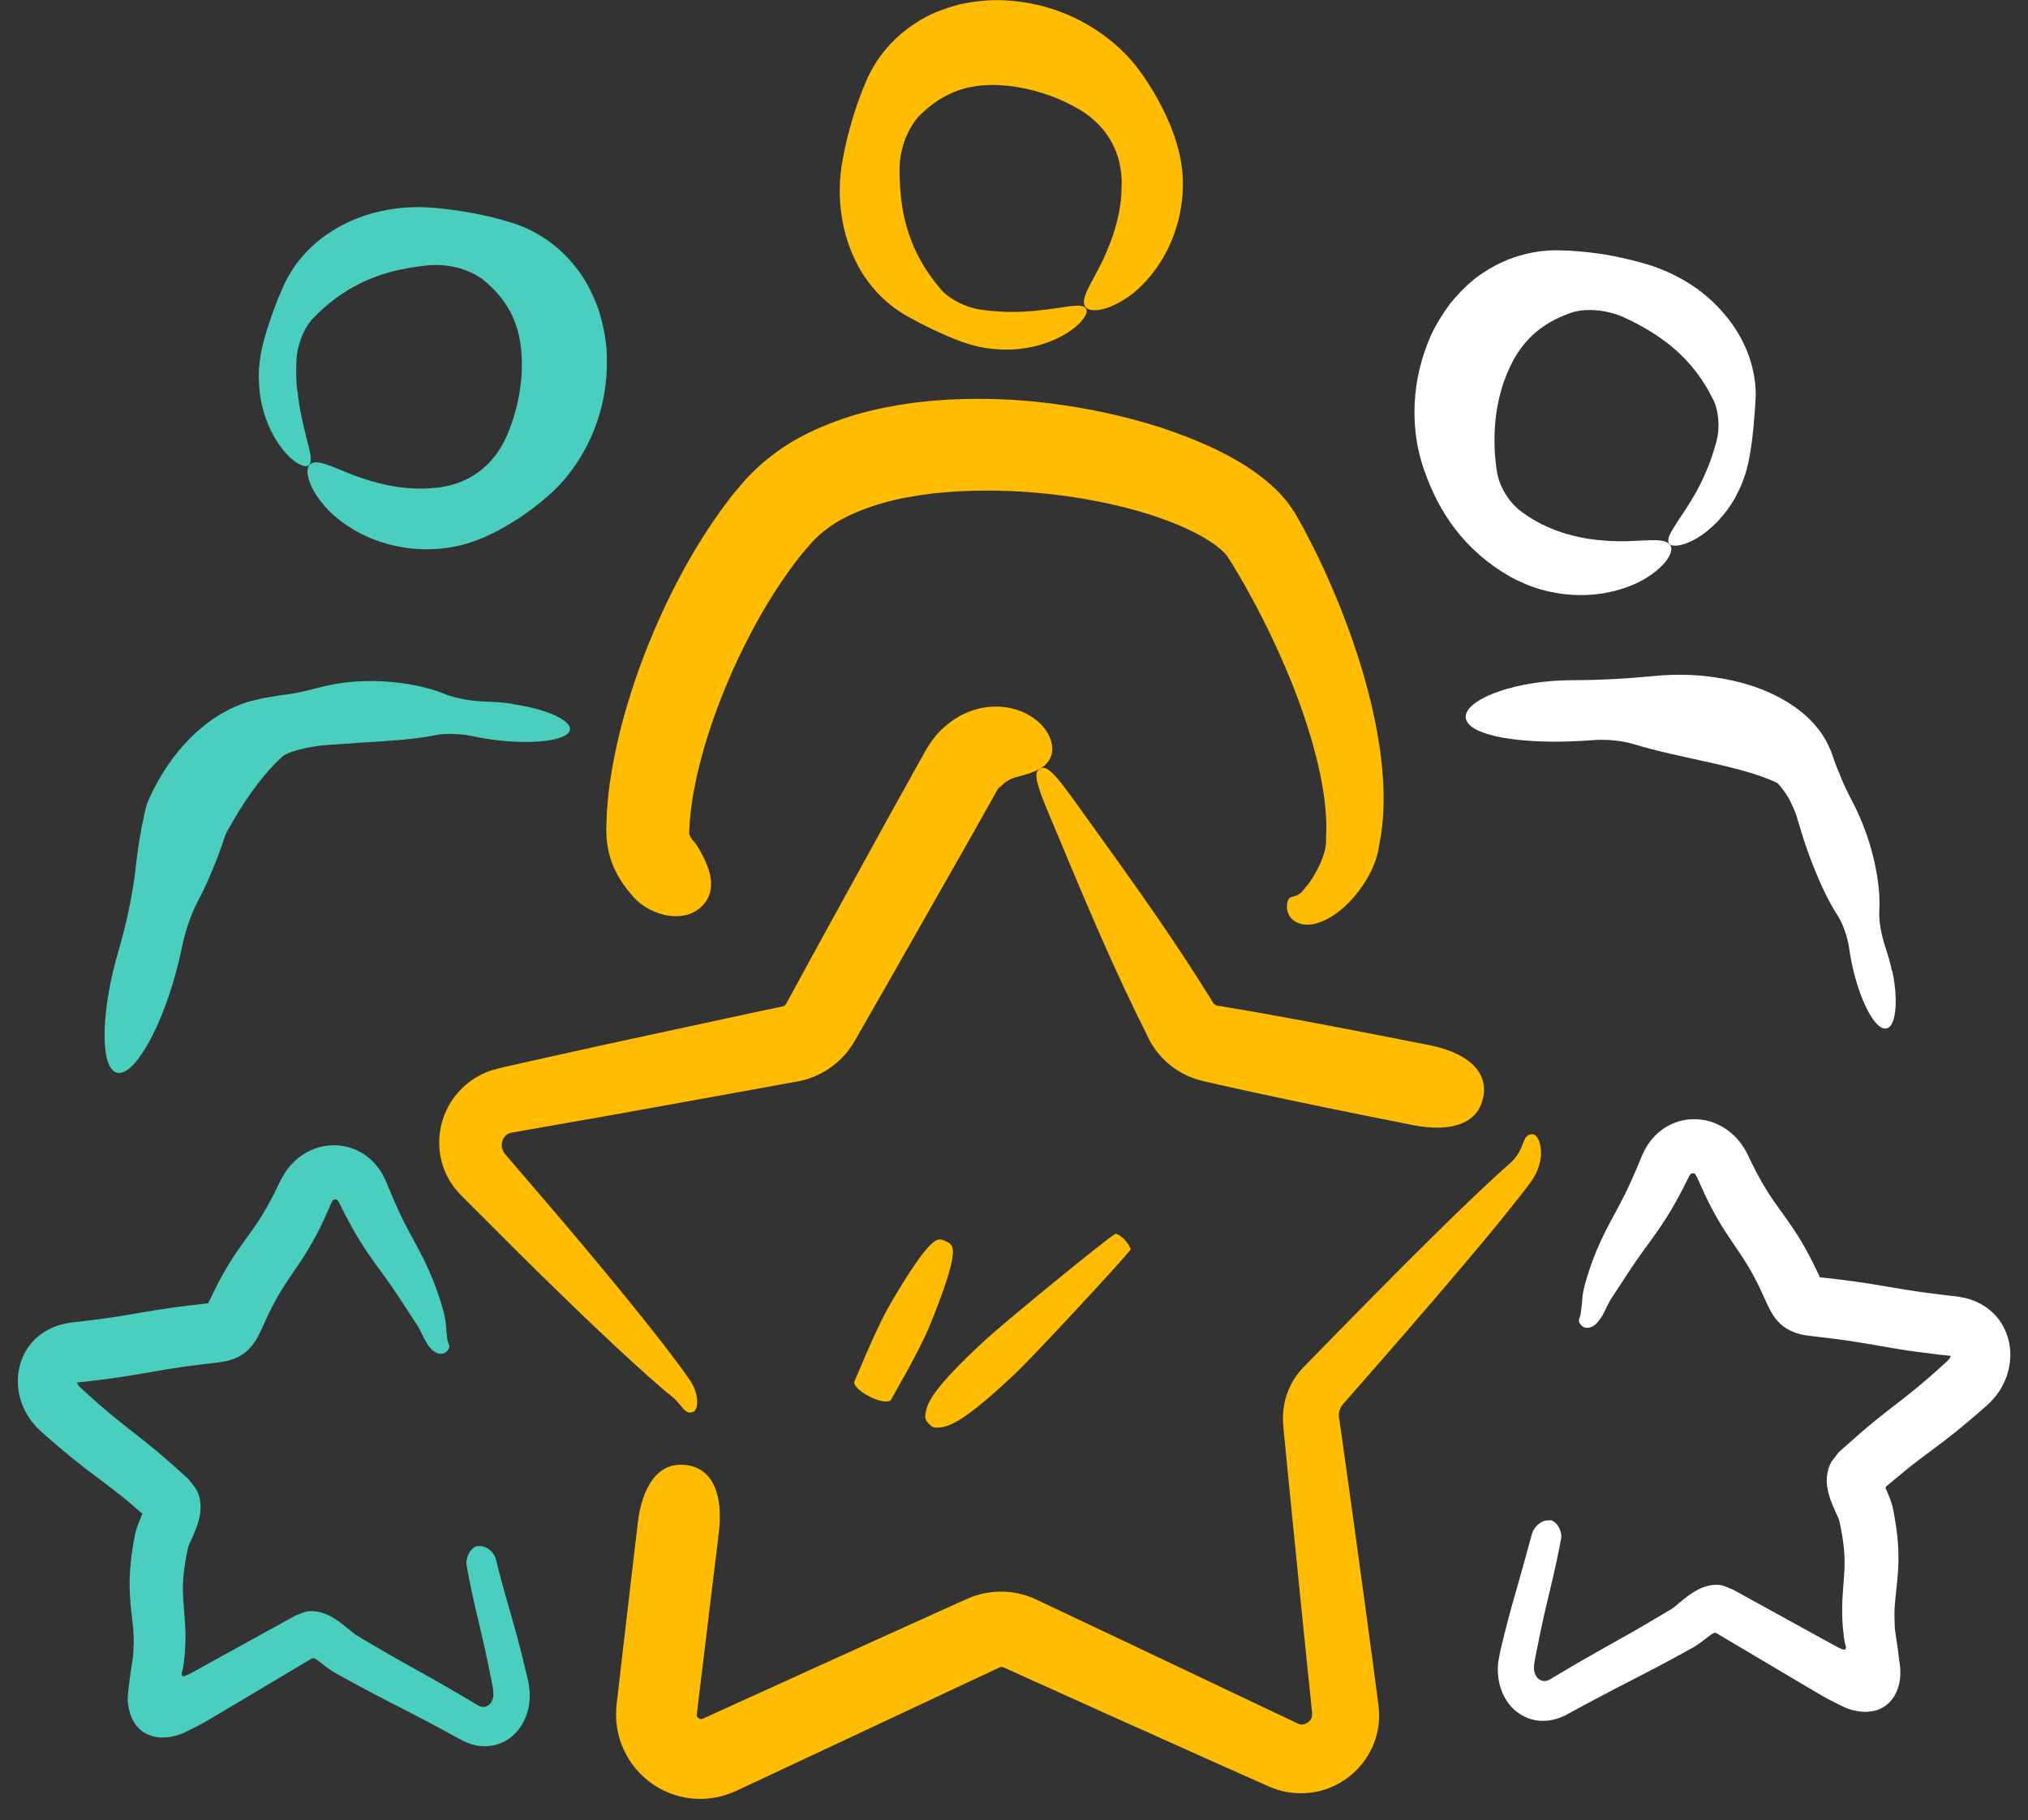 <svg fill="none" height="79" viewBox="0 0 88 79" width="88" xmlns="http://www.w3.org/2000/svg"><rect x="0" y="0" width="88" height="79" fill="#333333" stroke="none"/><path d="m30.578 39.198c-.397.491-.962.62-1.536.545-.287-.035-.58-.139-.843-.268-.263-.139-.486-.307-.624-.456-.119-.124-.297-.317-.52-.634-.218-.312-.491-.768-.639-1.397-.03-.154-.065-.317-.084-.486-.01-.154-.025-.362-.025-.491.01-.228.015-.471.025-.724.035-.501.079-1.046.178-1.611.357-2.275 1.194-5.02 2.577-7.84.699-1.407 1.526-2.835 2.587-4.212.129-.173.282-.342.421-.51.149-.169.273-.332.471-.52.357-.377.753-.699 1.155-.996.808-.585 1.67-.986 2.518-1.303.852-.317 1.695-.53 2.522-.674.828-.154 1.631-.233 2.413-.278 1.561-.079 3.018-.01 4.321.154 1.65.203 3.291.55 4.896 1.065.803.268 1.601.575 2.389.952.788.387 1.566.828 2.329 1.492l.282.258c.094.094.188.198.278.302.183.188.362.456.525.704.223.382.397.709.58 1.06.362.694.684 1.383.981 2.067.595 1.368 1.08 2.721 1.457 4.039.738 2.622 1.056 5.124.649 7.166-.025.129-.04.243-.069.382-.045.149-.079.317-.134.441-.099.268-.213.496-.337.704-.238.411-.5.743-.768 1.016-.525.55-1.115.892-1.64.976-.322.04-.535-.03-.699-.119-.154-.099-.248-.198-.292-.312-.099-.203-.084-.347-.064-.491.02-.114.05-.208.139-.248.064-.045.282-.035.486-.233.079-.109.327-.342.575-.793.124-.213.258-.476.352-.758.05-.139.089-.282.109-.411.015-.069.01-.119.02-.178 0-.094 0-.188.005-.287.084-1.536-.367-3.647-1.214-5.937-.426-1.15-.957-2.349-1.571-3.563-.307-.605-.639-1.214-.991-1.814-.168-.292-.367-.615-.53-.857-.054-.054-.079-.109-.169-.183-.064-.069-.154-.144-.258-.223-.397-.312-.966-.619-1.571-.882-.61-.263-1.269-.486-1.943-.679-1.363-.377-2.795-.629-4.222-.758-1.125-.104-2.369-.139-3.652-.059-.639.04-1.294.109-1.933.228-.644.109-1.274.273-1.858.486-.585.213-1.145.471-1.601.793-.223.164-.441.327-.619.51-.089.074-.198.203-.307.332-.109.129-.218.243-.327.377-.847 1.06-1.601 2.275-2.235 3.489-1.274 2.433-2.086 4.881-2.423 6.72-.094.461-.139.877-.178 1.254-.01.183-.025.362-.035.525v.134c0 .079.139.287.248.392.099.114.327.486.535.996.198.505.282 1.13-.114 1.625z" fill="#ffbc00"/><path d="m67.265 65.969c.327.069.53.525.476.808-.094.505-.268 1.358-.53 2.433-.129.535-.268 1.12-.397 1.764-.064.322-.134.659-.203 1.006s-.059.505-.01.644c.05.144.154.278.307.317.074.025.154.02.228 0 .089-.03.099-.04.282-.149.347-.203.694-.411 1.051-.624.382-.218.768-.436 1.165-.664.788-.436 1.566-.877 2.359-1.353l.565-.337c.089-.059.278-.223.471-.382.287-.228.649-.491 1.021-.59.188-.05.387-.079.585-.05.193.02.367.129.555.193 1.447.798 2.899 1.596 4.321 2.379.312.173.302.159.377.193.059.025.119.05.173.03.059-.035.04-.124.025-.173-.02-.074-.025-.059-.059-.258l-.01-.055-.015-.149-.035-.302c-.015-.203-.03-.406-.03-.615-.01-.406.02-.808.045-1.16.065-.709.084-1.214.02-1.769-.03-.273-.074-.545-.129-.818-.074-.362-.045-.278-.183-.58l-.104-.233c-.054-.129-.109-.253-.154-.382-.089-.258-.154-.515-.164-.763-.01-.248.03-.5.124-.724l.074-.159.109-.144.218-.282c.322-.287.639-.565.942-.833.238-.203.471-.401.699-.585.461-.372.882-.689 1.249-.976.724-.57 1.308-1.09 1.809-1.551.119-.109.134-.169.154-.218.01-.02 0-.01 0-.015-.005 0-.005 0-.005 0l-.104-.01c-.139-.015-.278-.03-.416-.045-.292-.035-.585-.074-.867-.109-.575-.074-1.14-.169-1.665-.263-.525-.094-1.006-.173-1.487-.243-.243-.035-.476-.064-.714-.094-.278-.035-.55-.064-.823-.099-.084-.01-.129-.01-.253-.035-.114-.02-.228-.045-.332-.079-.213-.069-.416-.169-.595-.302s-.322-.297-.446-.486c-.059-.094-.114-.188-.164-.287l-.114-.238c-.213-.476-.372-.813-.555-1.155-.352-.674-.763-1.219-1.219-1.913-.451-.689-.798-1.383-1.08-2.017l-.104-.238-.05-.109-.02-.035c-.02-.05-.05-.084-.055-.099-.015-.035-.035-.05-.064-.059-.059-.01-.124-.025-.188.074-.01 0-.089.164-.139.263-.055.109-.114.218-.164.327-.114.213-.223.421-.332.615-.441.793-.912 1.432-1.264 1.913-.357.486-.629.887-.867 1.254-.228.347-.426.654-.615.942-.129.173-.248.486-.406.763-.109.193-.248.367-.367.446-.119.084-.233.104-.312.104-.169-.015-.233-.094-.287-.164-.05-.069-.079-.129-.05-.213.015-.045.04-.104.059-.188.02-.089.02-.169.045-.332.035-.238.015-.5.139-.956.094-.332.203-.704.372-1.145.164-.436.392-.952.699-1.526.307-.575.634-1.15.961-1.888.079-.188.164-.382.253-.58.045-.104.084-.208.129-.312.045-.109.074-.193.183-.406.193-.377.53-.778.957-1.021.426-.253.957-.377 1.492-.307.535.059 1.07.327 1.477.738.104.099.193.208.268.317.084.109.154.223.213.337l.089.173.05.104.099.208c.273.555.575 1.105.957 1.655.377.54.937 1.259 1.383 2.076.228.401.441.847.6 1.184l.025.054.109.01c.203.02.406.045.615.069.248.03.5.064.758.099.515.069 1.051.159 1.571.248.52.089 1.026.173 1.561.243.268.035.54.069.818.104.149.015.297.035.446.05l.114.015.213.04c.144.025.287.065.421.119.367.134.758.372 1.07.748.307.377.53.887.56 1.472.015.287-.015.6-.099.892-.079.297-.203.55-.357.803-.154.243-.372.481-.565.654-.139.119-.278.243-.426.372-.58.501-1.269 1.065-1.997 1.596-.362.268-.709.525-1.061.813-.178.144-.357.292-.535.441l-.273.233c-.065.054-.05.04-.054.045h-.01s-.04.035-.03.059v.035l.089.193.109.278c.04.099.084.233.119.392.03.139.035.193.054.292.03.178.064.357.089.545.054.367.089.753.094 1.15.025.798-.109 1.586-.154 2.186-.025.307-.02.605-.005.912-.005.223.124.838.188 1.467.124.679.035 1.175-.193 1.576-.109.198-.297.397-.535.53-.233.129-.466.164-.704.178-.243 0-.496-.04-.773-.134-.273-.099-.57-.278-.847-.406-.273-.144-.52-.302-.773-.446l-.471-.278c-1.199-.709-2.394-1.422-3.568-2.116-.05-.045-.124-.069-.188-.035-.03.015-.059.03-.089.05l-.05.035-.149.114c-.104.079-.218.169-.357.268-.064.045-.169.109-.248.159l-.173.094c-.233.129-.461.253-.689.377-.917.5-1.834.961-2.676 1.397-.421.223-.833.446-1.239.659-.228.124-.456.248-.679.367l-.089.05-.124.054c-.084.035-.169.069-.253.094-.173.05-.347.084-.52.084-.704.035-1.343-.367-1.675-.927-.347-.55-.406-1.284-.307-1.764.025-.144.045-.228.064-.322.02-.094.045-.183.064-.273.045-.183.089-.357.129-.53.089-.347.173-.674.258-.991.173-.615.332-1.16.461-1.625.253-.912.416-1.512.476-1.725.084-.268.436-.6.768-.535z" fill="#fff"/><g fill="#ffbc00"><path d="m29.765 63.581c1.244.149 1.611 1.427 1.427 2.934-.173 1.447-.421 3.489-.724 5.972-.074.61-.154 1.249-.233 1.913-.01.084 0 .104.074.169.035.025.069.035.094.04h.05c.015-.015.005 0 .05-.02l.263-.119c.699-.317 1.417-.644 2.156-.981 1.472-.669 3.008-1.368 4.589-2.086.793-.357 1.596-.724 2.409-1.09.406-.183.818-.367 1.229-.555l.62-.278.154-.069c.059-.025.183-.079.273-.114.198-.074.401-.129.61-.164.416-.074.848-.074 1.264 0 .208.04.416.094.615.169.089.03.213.089.273.114l.154.074c.416.198.833.392 1.249.59.838.397 1.68.793 2.522 1.194 1.685.803 3.385 1.611 5.08 2.413.798.377 1.591.758 2.384 1.13.099.04.188.04.292 0 .104-.035.198-.124.248-.208.02-.05.045-.089.045-.149.01-.025 0-.059.005-.089.005 0-.005-.089-.01-.134l-.02-.169c-.05-.456-.094-.907-.139-1.358-.094-.902-.183-1.794-.273-2.671-.178-1.759-.347-3.474-.515-5.124-.079-.823-.159-1.635-.238-2.423-.02-.198-.04-.392-.054-.59l-.015-.203c0-.079-.005-.159 0-.238 0-.159.02-.317.045-.471.104-.62.406-1.199.823-1.631 2.106-2.161 3.984-4.064 5.531-5.595.773-.768 1.467-1.437 2.062-2.002.297-.278.575-.535.823-.768.233-.208.441-.397.624-.56.402-.387.461-.748.555-.932.079-.193.169-.248.273-.268.109-.02.223-.025.352.228.054.129.114.322.109.619-.015.287-.089.689-.377 1.12-.104.154-.178.253-.273.372-.094.119-.188.243-.292.377-.213.268-.446.56-.699.877-.515.639-1.135 1.378-1.834 2.205-1.403 1.66-3.152 3.672-5.134 5.927-.094.114-.149.253-.164.397v.109.054l.02.089c.03.193.054.387.084.585.109.783.223 1.586.337 2.399.228 1.635.461 3.335.699 5.08.119.872.238 1.759.357 2.651.059.446.119.897.178 1.348l.045.337c.015.183.035.387.025.585-.015.401-.109.803-.268 1.179-.327.748-.912 1.368-1.645 1.715-.724.367-1.621.436-2.413.213-.099-.03-.193-.064-.287-.099-.089-.035-.208-.079-.243-.099l-.317-.144-.639-.282-1.279-.57c-1.705-.763-3.414-1.531-5.114-2.295-.847-.382-1.695-.763-2.537-1.145-.421-.188-.843-.377-1.259-.57l-.287-.129s-.035-.01-.05-.015c-.035-.005-.069-.005-.099 0-3.132 1.467-6.155 2.884-8.94 4.192-.733.342-1.447.679-2.146 1.006l-.263.124-.139.064-.248.099c-.327.129-.689.203-1.051.228-.724.05-1.442-.129-2.037-.471-.595-.342-1.085-.843-1.407-1.442-.327-.595-.471-1.284-.436-1.923l.015-.238.015-.129.03-.253c.02-.169.04-.332.059-.496.04-.327.074-.644.109-.957.292-2.503.535-4.574.709-6.061.178-1.502.833-2.661 2.076-2.513z"/><path d="m45.123 33.37c-.555.292-1.061.317-1.338.481-.287.154-.347.302-.406.317-.03.01-.035.015-.059.05 0 .005 0 .01-.01.015 0 .005 0-.005-.015.015l-.035.064-.144.258c-.099.173-.198.352-.297.53-.401.719-.828 1.472-1.274 2.255-.892 1.566-1.853 3.261-2.859 5.03-.505.882-1.021 1.784-1.546 2.701l-.144.243c-.069.104-.139.203-.213.302-.154.193-.327.372-.52.53-.382.317-.828.555-1.308.694-.109.035-.263.065-.342.079l-.198.035-.397.074-.793.144c-2.116.382-4.262.768-6.388 1.155-1.061.188-2.116.372-3.157.555-.491.084-.981.169-1.467.258-.144.025-.253.084-.337.213-.089.119-.124.292-.094.431.015.069.035.144.084.213.02.025 0 .02.05.074l.119.139.238.278c.634.739 1.249 1.457 1.839 2.146 2.359 2.775 4.306 5.159 5.526 6.824.119.169.223.317.317.451.104.164.173.317.218.456.089.273.089.471.069.61-.045.273-.159.302-.263.312-.109.015-.208-.02-.347-.183-.069-.079-.154-.193-.278-.327-.065-.069-.139-.139-.228-.208-.089-.064-.248-.203-.392-.322-1.571-1.353-3.786-3.464-6.353-6.011-.639-.639-1.303-1.303-1.987-1.987l-.258-.258c-.089-.094-.154-.144-.307-.327-.268-.302-.476-.684-.61-1.08-.268-.808-.198-1.72.193-2.493.377-.773 1.125-1.422 1.982-1.67l.307-.084.188-.045.382-.084c.253-.059.51-.114.763-.173 1.026-.228 2.062-.456 3.107-.689 2.096-.451 4.217-.912 6.314-1.363.51-.109 1.016-.218 1.522-.322.069-.02.124-.069.149-.134.5-.917.996-1.829 1.482-2.716.981-1.784 1.928-3.499 2.805-5.099.441-.798.867-1.566 1.274-2.295.104-.183.203-.362.302-.54l.149-.268c.03-.054.035-.064.089-.154l.154-.238c.421-.624 1.051-1.115 1.725-1.363.684-.258 1.397-.258 1.982-.074.59.178 1.041.53 1.298.902.253.377.322.748.248 1.036-.074.292-.263.495-.54.649z"/><path d="m64.356 47.633c-.243 1.229-1.546 1.492-3.033 1.199-2.859-.565-5.124-1.031-7.032-1.447-.476-.104-.932-.208-1.368-.302-.218-.05-.431-.099-.644-.149-.337-.069-.753-.218-1.071-.411-.332-.193-.624-.436-.872-.719-.124-.139-.233-.287-.327-.441-.05-.074-.094-.154-.139-.233l-.064-.134c-.173-.347-.337-.689-.505-1.026-1.303-2.686-2.29-5.055-3.88-8.866-.605-1.442-.481-1.63-.292-1.739.193-.109.421-.099 1.348 1.189 2.423 3.37 3.88 5.377 5.461 7.845.198.312.397.629.6.951l.074.124c.025.035.059.099.059.089.01.01.025.02.04.03.025.02.054.035.084.045.629.109 1.303.223 2.047.352 1.933.347 4.237.788 7.171 1.368 1.487.292 2.592 1.036 2.349 2.265z"/></g><path d="m22.227 30.546c-.382-.059-.758-.084-1.11-.094-.664-.02-1.353-.144-1.789-.322-.872-.352-2.22-.644-3.841-.555-.605.035-1.194.144-1.71.282-.446.119-.892.223-1.313.282-.094.01-.198.025-.312.04-.104.01-.263.045-.387.064-.268.035-.51.094-.733.149-.778.178-1.591.605-2.295 1.199-.709.595-1.318 1.343-1.814 2.19-.089.159-.178.322-.263.486l-.119.253-.079.173-.089.208c-.099.352-.104.426-.139.585-.03.139-.059.282-.089.431-.109.57-.188 1.11-.243 1.616-.119 1.15-.387 2.453-.758 3.727-.045.154-.084.302-.129.461-.649 2.463-.634 4.609.035 4.827.704.228 1.863-1.71 2.572-4.301.104-.387.198-.768.273-1.13.149-.738.411-1.482.699-2.022.278-.52.55-1.13.808-1.794.129-.332.253-.684.372-1.046.079-.223-.015.04.099-.198.079-.144.159-.282.238-.421.729-1.264 1.472-2.191 2.076-2.736.198-.268 1.214-.505 1.913-.56.605-.04 1.075-.074 1.551-.109 1.194-.069 2.364-.144 3.231-.322.446-.094 1.115-.069 1.675.05.347.074.729.139 1.13.178 1.73.188 3.167-.05 3.038-.565-.099-.387-1.15-.828-2.503-1.016z" fill="#4acfbf"/><path d="m82.093 42.127c-.069-.347-.169-.674-.268-.976-.198-.575-.302-1.199-.278-1.63.054-.862-.119-2.101-.59-3.414-.178-.491-.382-.956-.61-1.378-.183-.362-.382-.753-.525-1.14-.079-.193-.164-.387-.228-.575-.069-.188-.104-.352-.228-.6-.342-.788-1.026-1.462-1.764-1.918-.748-.466-1.571-.768-2.413-.956-1.269-.287-2.418-.297-3.39-.203-1.1.109-2.344.183-3.583.183-.149 0-.292.005-.446.01-2.379.099-4.227.907-4.168 1.611.064.738 2.042 1.105 4.411 1.041.357-.01.699-.03 1.026-.054.659-.059 1.353.015 1.868.173.986.307 2.235.555 3.464.833.659.149 1.249.302 1.71.446.466.149.768.273 1.011.387.03 0 .084.065.129.119.05.064.094.119.139.173.089.124.183.248.263.397.154.297.302.61.387.942.129.441.278.922.456 1.412.392 1.085.833 2.057 1.284 2.74.223.352.426.927.496 1.442.045.317.109.659.198 1.016.387 1.526 1.046 2.661 1.497 2.394.342-.208.426-1.254.169-2.473z" fill="#fff"/><path d="m75.348 21.487c.268-.486.436-1.006.535-1.497.188-.932.248-1.923.292-2.592.05-.669-.069-1.551-.496-2.453-.421-.902-1.155-1.779-2.076-2.438-.699-.491-1.447-.833-2.166-1.046-.619-.183-1.279-.332-1.923-.436-.649-.094-1.284-.154-1.839-.159-.942-.03-2.141.203-3.246.927-.56.347-1.046.828-1.482 1.358-.406.545-.778 1.145-1.016 1.794-.748 1.943-.679 3.895-.149 5.412.292.857.719 1.764 1.353 2.592.629.828 1.452 1.541 2.369 2.062.213.134.451.223.679.332.932.392 1.893.52 2.745.476s1.596-.273 2.166-.545c1.145-.585 1.561-1.313 1.393-1.596-.193-.337-.917-.223-1.903-.188-.991.015-2.299-.084-3.533-.669-.372-.164-.699-.377-1.001-.59-.61-.446-1.011-1.165-1.095-1.774-.094-.585-.134-1.254-.084-1.972.05-.714.203-1.482.486-2.181.605-1.551 1.581-2.289 2.765-2.711.59-.233 1.576-.173 2.349.183.525.238 1.07.535 1.591.902 1.16.808 1.839 1.779 2.27 2.651.238.436.317 1.224.144 1.849-.114.382-.228.798-.416 1.214-.357.907-.862 1.635-1.224 2.18-.178.278-.327.496-.401.679-.069.183-.064.322.054.392.169.094.629.03 1.189-.312.555-.342 1.209-.966 1.67-1.834z" fill="#fff"/><path d="m12.896 16.967c-.05-.441-.05-.872-.035-1.274.025-.773.372-1.526.729-1.883.714-.743 1.754-1.556 3.286-1.987.57-.159 1.14-.248 1.68-.307.461-.045.956.005 1.397.129.436.134.823.327 1.085.555.932.788 1.561 1.794 1.606 3.409.035 1.184-.248 2.389-.659 3.315-.228.53-.59 1.056-1.07 1.447-.481.396-1.1.669-1.754.768-.154.035-.317.03-.476.05-1.293.099-2.493-.248-3.385-.58-.887-.347-1.512-.684-1.814-.481-.297.183-.164 1.036.758 2.012.466.466 1.13.942 1.967 1.269s1.849.505 2.909.401c.634-.054 1.239-.223 1.789-.451 1.105-.461 2.146-1.194 2.864-1.829 1.397-1.194 2.646-3.39 2.557-6.061-.005-.714-.164-1.422-.377-2.091-.253-.664-.56-1.293-.996-1.814-.842-1.065-1.928-1.665-2.84-1.923-.952-.297-2.235-.545-3.4-.629-.798-.064-1.675 0-2.562.243-.971.273-1.853.753-2.532 1.363-.679.605-1.125 1.308-1.378 1.923-.278.629-.624 1.561-.833 2.384-.124.505-.213 1.085-.173 1.69.045 1.308.6 2.404 1.12 2.998.258.307.515.491.709.57.193.084.322.065.382-.064.099-.198-.02-.6-.159-1.145-.139-.55-.307-1.244-.382-2.022z" fill="#4acfbf"/><path d="m48.81 53.818c.173.183.273.392.243.426-.495.62-4.153 4.564-4.971 5.342-2.339 2.215-2.939 2.359-3.434 2.374-.169.005-.258-.074-.347-.173-.094-.099-.169-.193-.149-.362.054-.491.233-1.08 2.597-3.266.823-.758 5.347-4.47 5.654-4.609.045-.02.238.084.411.268z" fill="#ffbc00"/><path d="m37.744 60.617c-.565-.278-.709-.575-.679-.639.104-.218.917-2.25 1.521-3.305.768-1.328 1.66-2.721 2.086-2.859.144-.05.258 0 .377.059.119.059.228.119.278.268.149.426-.406 1.982-.986 3.4-.461 1.12-1.576 3.008-1.685 3.226-.03.065-.352.134-.917-.149z" fill="#ffbc00"/><path d="m43.859 13.538c-.446 0-.872-.045-1.269-.094-.763-.104-1.482-.53-1.794-.922-.669-.788-1.368-1.903-1.635-3.474-.094-.585-.129-1.16-.129-1.7 0-.466.104-.952.273-1.378.178-.421.411-.788.664-1.021.877-.842 1.943-1.368 3.558-1.244 1.179.089 2.354.491 3.231 1.001.505.282.986.694 1.328 1.214.347.52.555 1.16.58 1.824.02.159 0 .317 0 .481-.035 1.298-.505 2.453-.927 3.305-.436.847-.838 1.432-.664 1.754.154.312 1.011.273 2.081-.545.51-.416 1.056-1.026 1.467-1.829.411-.798.694-1.784.704-2.849.015-.634-.094-1.259-.263-1.824-.342-1.15-.966-2.26-1.521-3.038-1.046-1.511-3.097-2.983-5.763-3.172-.709-.064-1.432.015-2.121.159-.684.183-1.348.421-1.908.803-1.15.728-1.853 1.744-2.205 2.627-.396.917-.773 2.166-.981 3.315-.149.788-.178 1.67-.025 2.577.173.996.555 1.923 1.09 2.661.53.738 1.184 1.254 1.769 1.571.595.337 1.487.778 2.284 1.075.491.173 1.056.327 1.66.347 1.308.089 2.453-.347 3.097-.803.332-.223.54-.461.644-.644.104-.183.094-.312-.025-.387-.188-.119-.6-.045-1.16.04-.56.079-1.269.178-2.052.169z" fill="#ffbc00"/><path d="m20.741 67.109c.332-.069.699.258.768.535.124.496.332 1.298.639 2.349.154.53.322 1.135.486 1.789.079.327.164.669.248 1.021.089.347.188.957-.01 1.546-.178.575-.595 1.105-1.189 1.323-.292.109-.62.139-.942.094-.307-.045-.674-.213-.852-.322-.387-.208-.778-.421-1.179-.639-.382-.198-.768-.401-1.16-.605-.793-.401-1.63-.838-2.448-1.288l-.307-.169-.154-.084c-.054-.03-.089-.05-.188-.109-.307-.193-.466-.342-.644-.476-.079-.054-.114-.079-.178-.099-.059-.03-.124.01-.169.045-1.308.778-2.622 1.561-3.905 2.324l-.733.431c-.282.159-.6.307-.897.456-.59.218-1.075.248-1.561.025-.253-.124-.451-.337-.565-.54-.124-.203-.193-.441-.238-.704-.05-.258 0-.595.04-.922.035-.342.079-.615.124-.897l.035-.213.01-.119.02-.233c0-.154.015-.307.01-.456 0-.297-.03-.595-.069-.927-.084-.659-.149-1.487-.079-2.2.025-.362.074-.709.129-1.036l.045-.243.02-.124.05-.203c.074-.253.144-.401.203-.55l.069-.164v-.015s0-.015 0-.025c0-.015-.015-.025-.03-.03h-.01l-.129-.114c-.114-.099-.228-.193-.337-.287-.223-.188-.436-.362-.649-.525-.416-.332-.833-.629-1.234-.937-.803-.615-1.447-1.175-1.977-1.645-.401-.347-.743-.847-.897-1.353-.173-.535-.168-1.095-.04-1.551.253-.937.947-1.462 1.551-1.68.139-.054.278-.089.421-.119l.213-.04.114-.015c.149-.015.297-.035.446-.05.278-.035.55-.069.818-.104.535-.069 1.046-.154 1.566-.248.52-.089 1.056-.178 1.571-.248.258-.035.51-.064.758-.094.208-.025.411-.045.61-.069l.099-.01.03-.064c.159-.337.377-.783.6-1.185.446-.818 1.006-1.536 1.383-2.076.382-.55.684-1.1.956-1.655l.099-.208.054-.109.094-.178c.124-.233.287-.451.491-.654.411-.411.952-.664 1.487-.719.535-.059 1.065.069 1.487.327.421.248.758.659.942 1.036.114.218.124.278.178.397.045.104.089.208.129.312.089.198.173.392.253.58.327.738.659 1.313.966 1.888.307.575.53 1.09.694 1.526.169.441.278.803.372 1.15.119.446.099.704.134.942.02.159.02.233.045.322.02.084.045.139.059.183.03.084 0 .144-.05.213-.054.069-.124.149-.292.164-.084 0-.193-.025-.317-.109-.119-.079-.263-.263-.367-.456-.154-.278-.278-.59-.406-.753-.188-.287-.392-.6-.62-.952-.238-.367-.51-.768-.867-1.254-.352-.481-.823-1.12-1.264-1.913-.114-.198-.218-.401-.332-.615-.054-.109-.109-.218-.164-.327s-.124-.248-.134-.248c-.059-.094-.124-.079-.183-.069-.03.015-.05.03-.064.065-.01.015-.04.054-.059.104l-.02.04-.05.119-.104.238c-.278.629-.629 1.323-1.08 2.012-.461.694-.867 1.239-1.219 1.913-.183.337-.342.679-.555 1.155l-.119.248c-.05.099-.104.198-.169.287-.124.183-.273.347-.451.481s-.382.233-.595.297c-.109.035-.218.059-.337.079-.109.02-.159.02-.243.035-.268.035-.54.065-.818.099-.233.03-.471.064-.714.094-.481.069-.961.149-1.482.243-.525.094-1.09.188-1.665.263-.287.035-.575.069-.867.109-.139.015-.278.03-.416.045l-.104.01s0 0-.01 0c0 0-.005 0 0 .01-.005.01.02.055.035.089.03.045.04.064.109.129.129.119.258.238.396.362.545.491 1.13.986 1.824 1.521.347.273.733.575 1.115.892.188.164.377.327.57.491.258.228.515.461.778.699.169.228.377.431.451.709.084.278.094.565.045.857-.05.292-.154.585-.282.867-.064.144-.129.287-.193.431l-.03.079-.04.193c-.03.149-.064.297-.084.441-.05.292-.084.585-.099.872-.04.57.05 1.165.094 1.977.025.397.005.813-.025 1.214-.02.178-.05.466-.059.486l-.02.114c-.005.04-.01.035-.015.054-.015.055-.035.114-.035.173-.01.074.069.109.124.084.055-.015.109-.045.168-.069l.173-.089.481-.268c1.333-.738 2.666-1.472 3.97-2.19.213-.079.411-.193.634-.198.223-.02.446.03.654.104.208.074.406.198.595.327.089.065.193.144.268.203l.164.134.268.218.084.059.169.099c.223.134.446.263.664.392.877.52 1.744.991 2.602 1.472.421.243.838.486 1.239.719.173.104.342.208.515.307l.084.05s.035.02.054.03c.04.015.074.03.114.035.164.03.322-.064.406-.198.084-.144.114-.258.084-.53 0-.045-.02-.149-.04-.238s-.035-.183-.054-.273c-.035-.178-.069-.352-.104-.525-.074-.337-.144-.664-.208-.971-.144-.615-.273-1.165-.382-1.631-.218-.952-.332-1.586-.367-1.804-.04-.287.149-.738.476-.808z" fill="#4acfbf"/></svg>